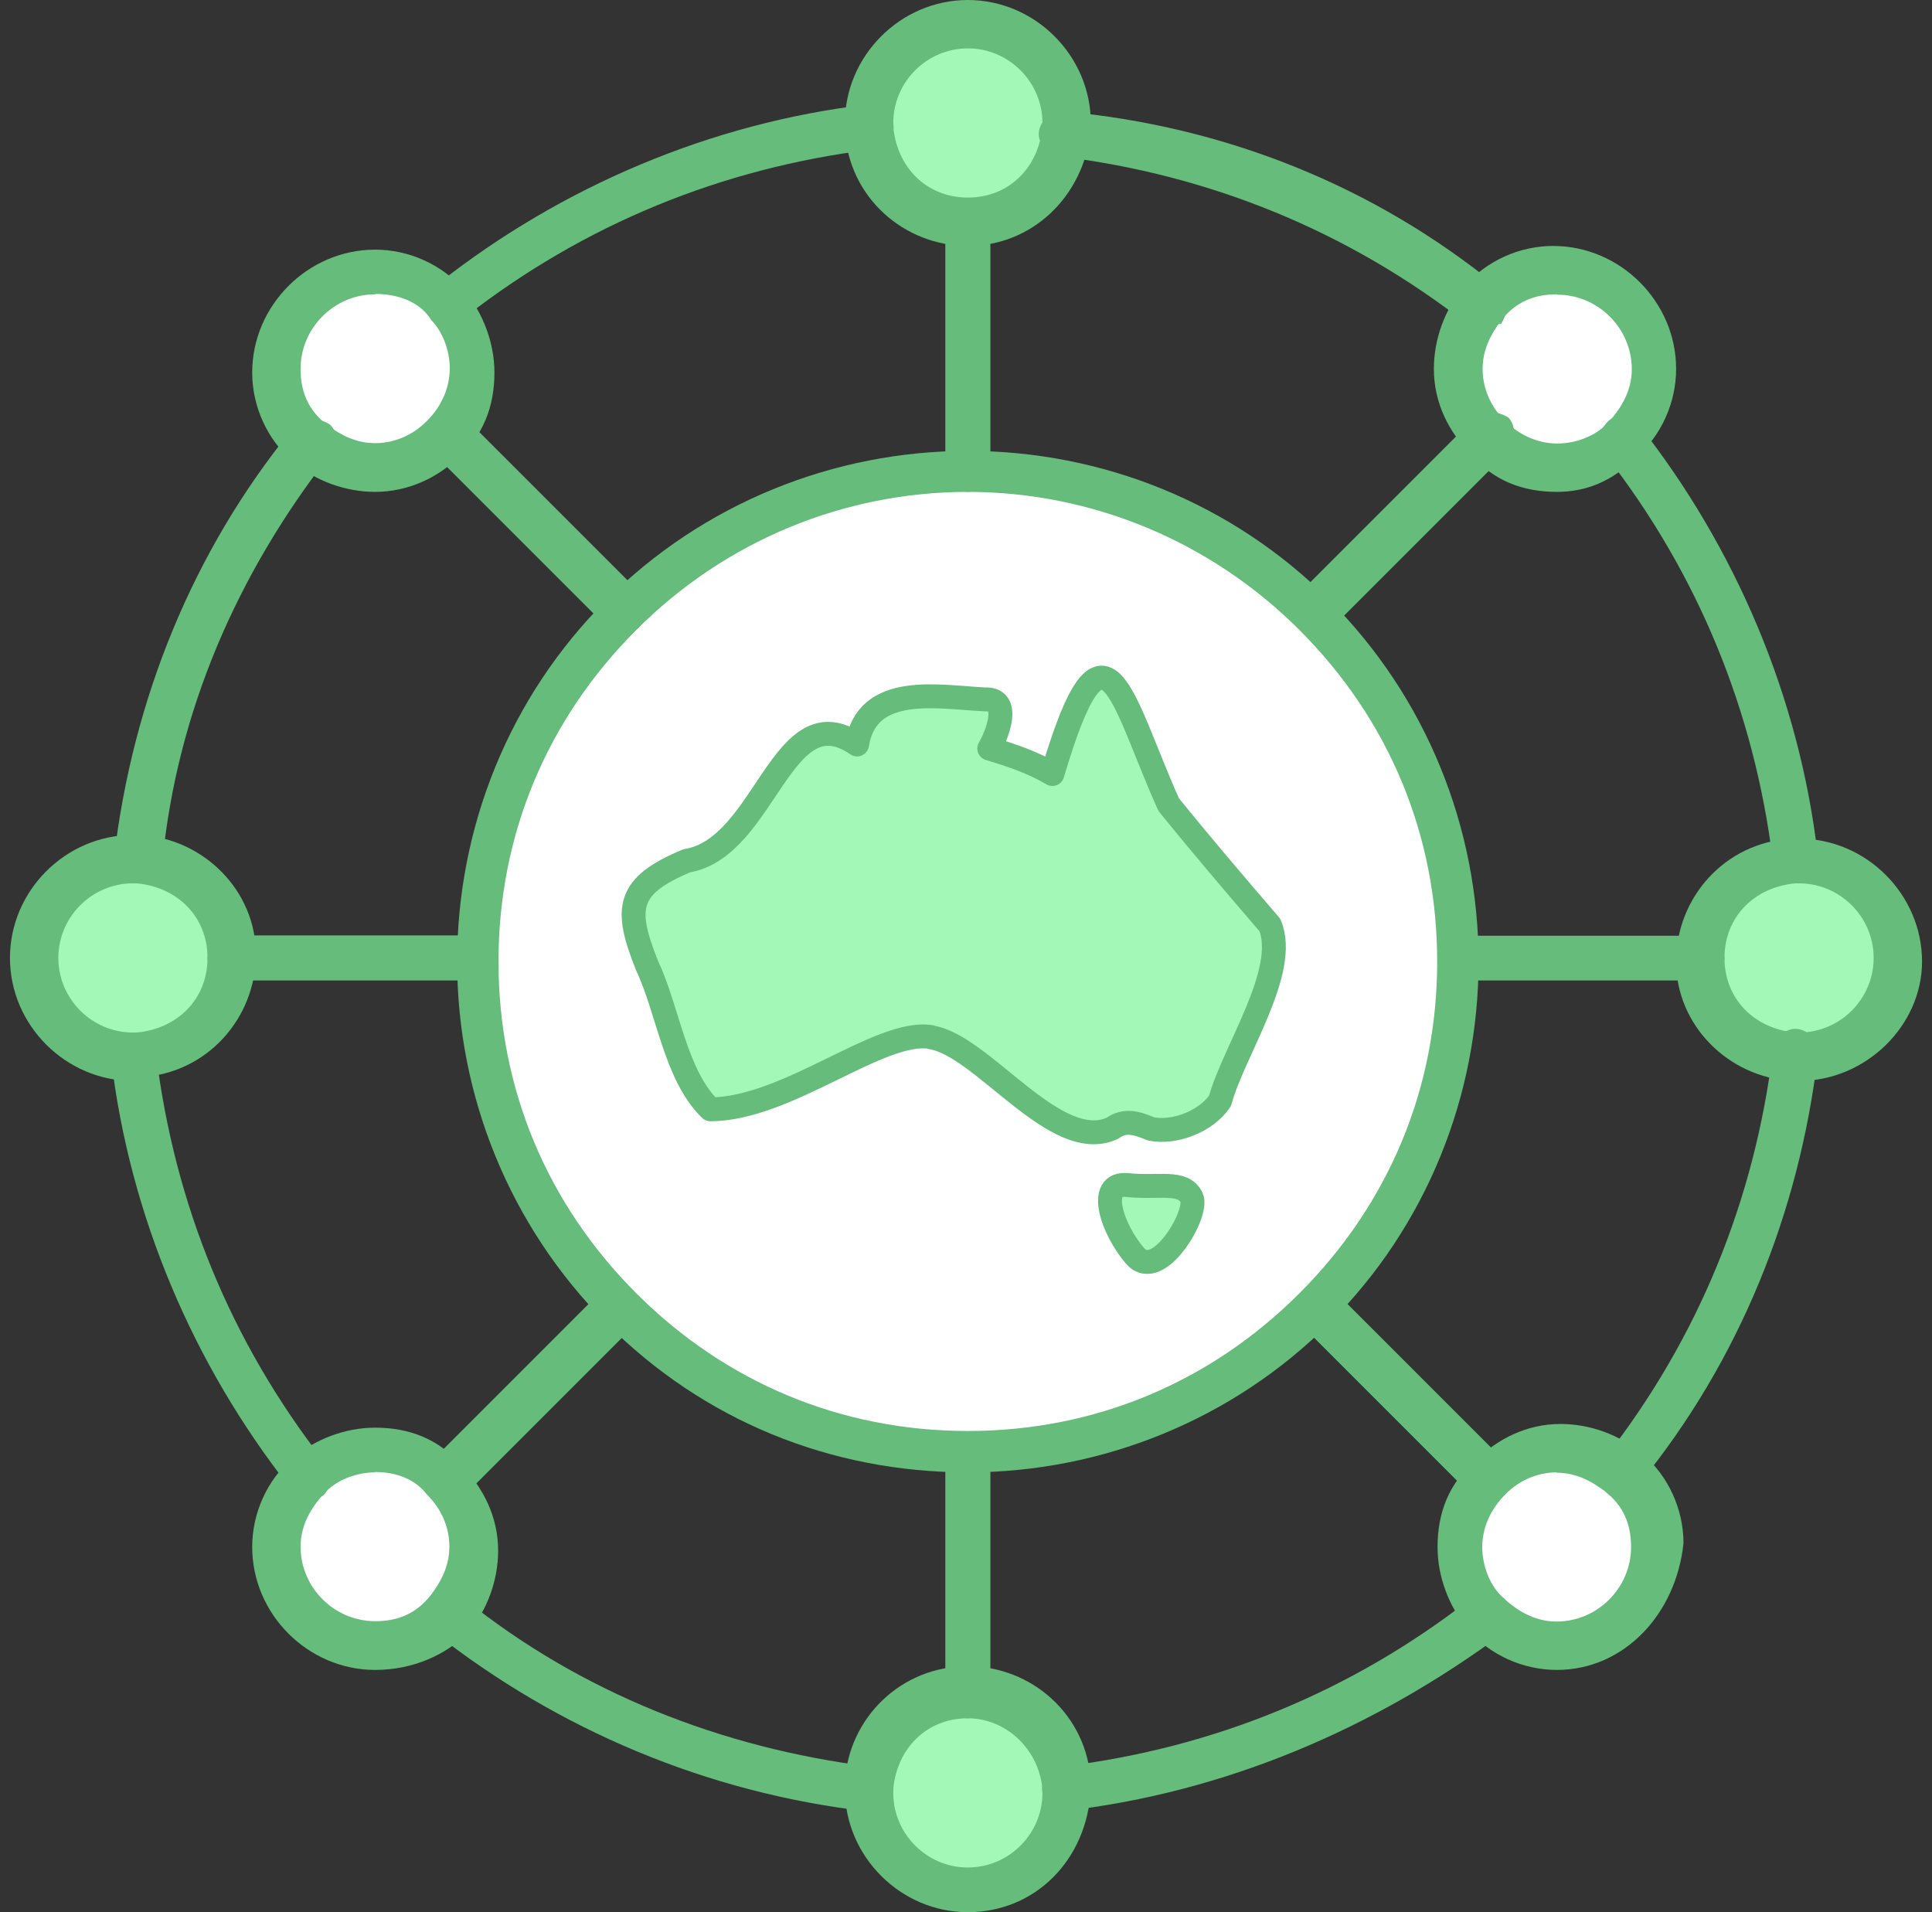 <?xml version="1.0" encoding="UTF-8"?>
<svg xmlns="http://www.w3.org/2000/svg" width="97" height="96" viewBox="0 0 97 96" fill="none">
  <rect x="0" y="0" width="97" height="96" fill="#333333" stroke="none"/>
  <g clip-path="url(#clip0_1777_932)">
    <path d="M53.45 6.545C53.265 9.159 51.207 11.217 48.593 11.217C45.978 11.217 43.92 9.159 43.735 6.545V6.174C43.735 3.374 45.978 1.316 48.593 1.316C51.392 1.316 53.45 3.56 53.45 6.174V6.545Z" fill="#A3F8B8"></path>
    <path d="M81.334 22.267C80.407 23.008 79.276 23.583 78.145 23.583C76.829 23.583 75.531 23.027 74.586 22.081C73.64 21.136 73.084 20.023 73.084 18.521C73.084 17.205 73.64 16.093 74.4 15.332C75.327 14.405 76.644 13.645 78.145 13.645C80.945 13.645 83.003 15.889 83.003 18.503C83.003 20.005 82.447 21.302 81.316 22.248L81.334 22.267Z" fill="white"></path>
    <path d="M90.326 43.235C93.126 43.235 95.184 45.479 95.184 48.093C95.184 50.707 92.94 52.95 90.326 52.95H89.955C87.341 52.765 85.283 50.707 85.283 48.093C85.283 45.479 87.341 43.421 89.955 43.235H90.326Z" fill="#A3F8B8"></path>
    <path d="M74.419 81.02C73.677 80.093 73.103 78.962 73.103 77.831C73.103 76.514 73.659 75.217 74.604 74.271C75.531 73.344 76.662 72.769 78.164 72.769C79.48 72.769 80.593 73.326 81.353 74.086C82.28 75.013 83.04 76.329 83.04 77.831C83.04 80.63 80.797 82.688 78.183 82.688C76.681 82.688 75.383 81.947 74.437 81.001L74.419 81.02Z" fill="white"></path>
    <path d="M53.45 89.641V90.012C53.45 92.811 51.207 94.869 48.593 94.869C45.793 94.869 43.735 92.626 43.735 90.012V89.641C43.92 87.027 45.978 84.969 48.593 84.969C51.207 84.969 53.265 87.027 53.45 89.641Z" fill="#A3F8B8"></path>
    <path d="M22.581 81.02C21.654 81.947 20.338 82.707 18.836 82.707C16.037 82.707 13.979 80.463 13.979 77.849C13.979 76.348 14.535 75.05 15.666 74.104C16.593 73.363 17.724 72.788 18.855 72.788C20.171 72.788 21.469 73.344 22.414 74.29C23.341 75.217 23.916 76.348 23.916 77.849C23.916 78.98 23.36 80.093 22.6 81.038L22.581 81.02Z" fill="white"></path>
    <path d="M6.859 43.235C9.473 43.421 11.531 45.479 11.531 48.093C11.531 50.707 9.473 52.765 6.859 52.95H6.488C3.689 52.95 1.631 50.707 1.631 48.093C1.631 45.293 3.874 43.235 6.488 43.235H6.859Z" fill="#A3F8B8"></path>
    <path d="M22.581 15.166C23.323 16.093 23.897 17.224 23.897 18.355C23.897 19.671 23.341 20.969 22.396 21.914C21.469 22.841 20.338 23.416 18.836 23.416C17.52 23.416 16.407 22.86 15.647 22.1C14.72 21.173 13.96 19.856 13.96 18.355C13.96 15.555 16.203 13.497 18.817 13.497C20.319 13.682 21.617 14.239 22.562 15.184L22.581 15.166Z" fill="white"></path>
    <path d="M73.103 48.093C73.103 61.757 62.053 72.788 48.407 72.788C34.762 72.788 23.712 61.757 23.712 48.093C23.712 34.429 34.762 23.398 48.407 23.398C62.071 23.583 73.103 34.429 73.103 48.093Z" fill="white"></path>
    <path d="M48.593 73.919C41.677 73.919 35.3 71.305 30.442 66.429C25.585 61.553 22.952 55.008 22.952 48.278C22.952 41.548 25.566 34.985 30.442 30.128C35.3 25.27 41.863 22.637 48.593 22.637C55.323 22.637 61.886 25.252 66.743 30.128C71.601 34.985 74.234 41.548 74.234 48.278C74.234 55.008 71.619 61.571 66.743 66.429C61.886 71.286 55.323 73.919 48.593 73.919ZM48.593 24.695C42.419 24.695 36.431 27.124 31.944 31.629C27.457 36.116 25.028 41.919 25.028 48.278C25.028 54.637 27.457 60.44 31.944 64.927C36.431 69.414 42.233 71.842 48.593 71.842C54.952 71.842 60.755 69.414 65.242 64.927C69.728 60.44 72.157 54.637 72.157 48.278C72.157 41.919 69.728 36.116 65.242 31.629C60.755 27.142 54.767 24.695 48.593 24.695Z" fill="#65BC7B"></path>
    <path d="M48.593 86.266C48.036 86.266 47.462 85.747 47.462 85.228V73.826C47.462 73.307 48.018 72.788 48.593 72.788C49.167 72.788 49.724 73.307 49.724 73.826V85.061C49.724 85.747 49.167 86.266 48.593 86.266Z" fill="#65BC7B"></path>
    <path d="M48.593 24.695C48.036 24.695 47.462 24.139 47.462 23.564V11.217C47.462 10.66 48.018 10.086 48.593 10.086C49.167 10.086 49.724 10.642 49.724 11.217V23.564C49.724 24.12 49.167 24.695 48.593 24.695Z" fill="#65BC7B"></path>
    <path d="M22.396 75.421C22.025 75.421 21.84 75.235 21.654 75.05C21.283 74.679 21.283 73.919 21.654 73.363L30.442 64.575C30.813 64.204 32.5 65.706 32.129 66.262L23.341 75.05C22.97 75.235 22.785 75.421 22.414 75.421H22.396Z" fill="#65BC7B"></path>
    <path d="M66.002 31.815C65.631 31.815 65.445 31.629 65.26 31.444C64.889 31.073 64.889 30.313 65.26 29.757L74.048 20.969C74.419 20.598 75.179 20.598 75.735 20.969C76.106 21.34 76.106 22.1 75.735 22.656L66.947 31.444C66.576 31.815 66.206 31.815 66.02 31.815H66.002Z" fill="#65BC7B"></path>
    <path d="M23.898 49.224H11.55C10.994 49.224 10.419 48.667 10.419 48.093C10.419 47.518 10.975 46.962 11.55 46.962H23.898C24.454 46.962 25.028 47.518 25.028 48.093C25.028 48.667 24.472 49.224 23.898 49.224Z" fill="#65BC7B"></path>
    <path d="M85.45 49.224H73.103C72.546 49.224 72.546 46.98 73.103 46.98H85.45C86.006 46.98 86.581 47.536 86.581 48.111C86.581 48.686 86.025 49.242 85.45 49.242V49.224Z" fill="#65BC7B"></path>
    <path d="M74.604 75.421C74.234 75.421 74.048 75.235 73.863 75.05L65.075 66.262C64.704 65.891 66.206 64.204 66.762 64.575L75.55 73.363C75.921 73.734 75.921 74.494 75.55 75.05C75.179 75.235 74.994 75.421 74.623 75.421H74.604Z" fill="#65BC7B"></path>
    <path d="M31.184 31.815C30.813 31.815 30.627 31.629 30.442 31.444L21.654 22.656C21.283 22.285 21.283 21.525 21.654 20.969C22.025 20.598 22.785 20.598 23.341 20.969L32.129 29.757C32.5 30.128 32.5 30.888 32.129 31.444C31.758 31.815 31.388 31.815 31.202 31.815H31.184Z" fill="#65BC7B"></path>
    <path d="M22.581 16.463C22.21 16.463 22.025 16.278 21.84 16.093C21.469 15.722 21.469 14.962 21.84 14.406L22.025 14.22C28.199 9.363 35.689 6.174 43.55 5.247H43.735C44.291 5.247 44.866 5.803 44.866 6.378C44.866 6.952 44.31 7.509 43.735 7.509C36.245 8.436 29.33 11.254 23.341 15.926L23.156 16.111C22.971 16.297 22.785 16.482 22.6 16.482L22.581 16.463Z" fill="#65BC7B"></path>
    <path d="M74.419 16.463C74.234 16.463 73.863 16.463 73.677 16.278C67.689 11.606 60.773 8.788 53.283 7.861C52.727 7.861 52.152 7.305 52.152 6.73C52.152 6.155 52.709 5.599 53.283 5.599H53.469C61.515 6.341 69.005 9.344 75.179 14.387L75.364 14.572C75.735 14.943 75.735 15.703 75.364 16.26C74.994 16.26 74.808 16.445 74.437 16.445L74.419 16.463Z" fill="#65BC7B"></path>
    <path d="M90.141 44.348C89.585 44.348 89.01 43.791 89.01 43.217C88.083 35.727 85.265 28.811 80.593 22.823C80.222 22.452 80.222 21.692 80.593 21.321C80.964 20.765 81.724 20.765 82.28 21.321C87.137 27.495 90.326 34.985 91.253 42.846V43.031C91.253 43.773 90.697 44.348 90.122 44.348H90.141Z" fill="#65BC7B"></path>
    <path d="M81.334 75.235C80.963 75.235 80.778 75.05 80.593 74.864C80.222 74.494 80.037 73.734 80.593 73.177C85.265 67.189 88.083 60.273 89.01 52.783C89.01 52.227 89.566 51.652 90.141 51.652C90.716 51.652 91.272 52.209 91.272 52.783V52.969C90.345 60.83 87.341 68.32 82.298 74.494V74.679C81.928 75.05 81.742 75.235 81.371 75.235H81.334Z" fill="#65BC7B"></path>
    <path d="M53.45 90.939C52.894 90.939 52.319 90.382 52.319 89.808C52.319 89.233 52.876 88.677 53.45 88.677C60.94 87.75 67.856 84.932 73.844 80.26C74.4 79.889 74.975 79.889 75.531 80.26C75.902 80.816 75.902 81.391 75.531 81.947C68.987 86.804 61.497 89.993 53.45 90.92V90.939Z" fill="#65BC7B"></path>
    <path d="M43.531 90.939C35.485 90.011 27.995 86.823 21.821 81.965H21.636C21.079 81.594 21.079 80.834 21.636 80.278C22.006 79.907 22.767 79.722 23.323 80.278C29.126 84.95 36.227 87.768 43.717 88.695C44.273 88.695 44.848 89.251 44.848 89.826C44.848 90.401 44.291 90.957 43.531 90.957V90.939Z" fill="#65BC7B"></path>
    <path d="M15.666 75.235C15.295 75.235 15.109 75.05 14.739 74.864L14.553 74.679C9.696 68.505 6.507 61.015 5.58 53.154V52.969C5.58 52.413 6.136 51.838 6.711 51.838C7.286 51.838 7.842 52.394 7.842 52.969C8.769 60.459 11.587 67.374 16.259 73.363C16.259 73.363 16.259 73.548 16.444 73.548C16.63 73.919 16.63 74.679 16.259 75.05C16.259 75.05 16.073 75.235 15.703 75.235H15.666Z" fill="#65BC7B"></path>
    <path d="M6.859 44.348C6.303 44.348 5.728 43.791 5.728 43.217V43.031C6.655 35.17 9.659 27.68 14.702 21.506C14.702 21.506 14.702 21.321 14.887 21.321C15.258 20.95 16.018 20.95 16.574 21.321C16.945 21.692 16.945 22.248 16.76 22.637C16.76 22.637 16.76 22.823 16.574 22.823C11.902 28.811 8.899 35.727 8.157 43.217C7.972 43.958 7.601 44.348 6.841 44.348H6.859Z" fill="#65BC7B"></path>
    <path d="M48.593 12.348C45.404 12.348 42.604 9.919 42.419 6.545V6.174C42.419 2.8 45.218 0 48.593 0C51.967 0 54.767 2.8 54.767 6.174V6.545C54.396 9.919 51.782 12.348 48.593 12.348ZM48.593 2.429C46.535 2.429 44.848 4.116 44.848 6.174V6.359C45.033 8.417 46.535 9.919 48.593 9.919C50.651 9.919 52.152 8.417 52.338 6.359V6.174C52.338 4.116 50.651 2.429 48.593 2.429Z" fill="#65BC7B"></path>
    <path d="M48.593 96C45.218 96 42.419 93.2 42.419 89.826V89.455C42.604 86.266 45.218 83.652 48.593 83.652C51.782 83.652 54.581 86.081 54.767 89.455V89.826C54.581 93.386 51.967 96 48.593 96ZM48.593 86.266C46.535 86.266 45.033 87.768 44.848 89.826V90.012C44.848 92.07 46.535 93.757 48.593 93.757C50.651 93.757 52.338 92.07 52.338 90.012V89.826C52.152 87.768 50.465 86.266 48.593 86.266Z" fill="#65BC7B"></path>
    <path d="M78.164 24.695C76.477 24.695 74.975 24.139 73.863 22.823C72.732 21.692 71.99 20.209 71.99 18.521C71.99 17.02 72.546 15.518 73.492 14.406C74.623 13.089 76.291 12.348 77.979 12.348C81.353 12.348 84.153 15.147 84.153 18.521C84.153 20.209 83.411 21.896 82.094 23.008C80.964 24.139 79.666 24.695 78.164 24.695ZM78.164 14.776C77.033 14.776 76.106 15.147 75.365 16.093C74.808 16.834 74.438 17.595 74.438 18.521C74.438 19.448 74.808 20.394 75.569 21.136C76.31 21.877 77.256 22.267 78.183 22.267C79.11 22.267 80.055 21.896 80.611 21.34C81.353 20.598 81.928 19.652 81.928 18.54C81.928 16.482 80.24 14.795 78.183 14.795L78.164 14.776Z" fill="#65BC7B"></path>
    <path d="M18.836 83.838C15.462 83.838 12.662 81.038 12.662 77.664C12.662 75.977 13.404 74.29 14.72 73.177C15.851 72.25 17.334 71.675 18.836 71.675C20.523 71.675 22.025 72.232 23.137 73.548C24.268 74.679 25.01 76.162 25.01 77.849C25.01 79.351 24.453 80.853 23.508 81.965C22.377 83.096 20.709 83.838 18.836 83.838ZM18.836 73.919C17.909 73.919 16.963 74.29 16.407 74.846C15.666 75.588 15.091 76.533 15.091 77.645C15.091 79.703 16.778 81.391 18.836 81.391C19.967 81.391 20.894 81.02 21.636 80.074C22.192 79.332 22.562 78.572 22.562 77.645C22.562 76.718 22.192 75.773 21.431 75.031C20.875 74.29 19.93 73.9 18.817 73.9L18.836 73.919Z" fill="#65BC7B"></path>
    <path d="M90.326 54.267H89.955C86.766 54.081 84.152 51.467 84.152 48.278C84.152 45.089 86.581 42.29 89.955 42.104H90.326C93.7 42.104 96.5 44.904 96.5 48.278C96.5 51.467 93.7 54.267 90.326 54.267ZM90.326 44.348H90.141C88.083 44.533 86.581 46.035 86.581 48.093C86.581 50.151 88.083 51.652 90.141 51.838H90.326C92.384 51.838 94.071 50.151 94.071 48.093C94.071 46.035 92.384 44.348 90.326 44.348Z" fill="#65BC7B"></path>
    <path d="M6.674 54.267C3.3 54.267 0.5 51.467 0.5 48.093C0.5 44.718 3.3 41.919 6.674 41.919H7.045C10.233 42.104 12.848 44.718 12.848 47.907C12.848 51.096 10.419 53.896 7.045 54.081C6.921 54.205 6.797 54.267 6.674 54.267ZM6.674 44.348C4.616 44.348 2.929 46.035 2.929 48.093C2.929 50.151 4.616 51.838 6.674 51.838H6.859C8.917 51.652 10.419 50.151 10.419 48.093C10.419 46.035 8.917 44.533 6.859 44.348H6.674Z" fill="#65BC7B"></path>
    <path d="M18.836 24.695C17.334 24.695 15.832 24.139 14.72 23.194C13.404 22.063 12.662 20.394 12.662 18.707C12.662 15.333 15.462 12.533 18.836 12.533C20.523 12.533 22.21 13.275 23.323 14.591C24.25 15.722 24.824 17.205 24.824 18.707C24.824 20.394 24.268 21.896 22.952 23.008C22.025 23.935 20.523 24.695 18.836 24.695ZM18.836 14.776C16.778 14.776 15.091 16.464 15.091 18.521C15.091 19.652 15.462 20.579 16.407 21.321C17.149 21.877 17.909 22.248 18.836 22.248C19.763 22.248 20.709 21.877 21.45 21.117C22.192 20.375 22.581 19.43 22.581 18.503C22.581 17.576 22.21 16.63 21.654 16.074C21.098 15.147 19.967 14.758 18.855 14.758L18.836 14.776Z" fill="#65BC7B"></path>
    <path d="M78.164 83.838C76.477 83.838 74.79 83.096 73.677 81.78C72.75 80.649 72.175 79.166 72.175 77.664C72.175 75.977 72.732 74.475 74.048 73.363C75.179 72.232 76.662 71.49 78.349 71.49C79.851 71.49 81.334 72.046 82.465 72.992C83.782 74.123 84.523 75.791 84.523 77.478C84.152 81.038 81.538 83.838 78.164 83.838ZM78.164 73.919C77.237 73.919 76.291 74.29 75.55 75.05C74.808 75.81 74.419 76.737 74.419 77.664C74.419 78.591 74.79 79.537 75.346 80.093C76.088 80.834 77.033 81.409 78.145 81.409C80.203 81.409 81.891 79.722 81.891 77.664C81.891 76.533 81.52 75.606 80.574 74.864C79.832 74.308 79.072 73.937 78.145 73.937L78.164 73.919Z" fill="#65BC7B"></path>
    <path d="M46.72 52.059C44.143 51.67 39.545 55.674 35.67 55.693C33.891 53.969 33.557 50.743 32.481 48.462C31.332 45.589 31.462 44.476 34.484 43.215C38.451 42.567 39.248 34.761 43.031 37.376C43.531 34.261 47.128 35.002 49.464 35.114C50.799 35.058 50.057 36.912 49.668 37.579C50.78 37.913 51.874 38.284 52.838 38.859C55.471 29.941 56.287 35.095 58.678 40.398C60.328 42.437 62.053 44.458 63.758 46.441C64.722 48.759 61.923 52.782 61.255 55.267C60.569 56.286 58.994 56.917 57.788 56.676C57.121 56.398 56.491 56.175 55.86 56.639C53.005 57.973 49.334 52.467 46.739 52.078L46.72 52.059Z" fill="#A3F8B8" stroke="#65BC7B" stroke-width="1.2" stroke-linejoin="round"></path>
    <path d="M56.991 63.056C55.823 61.702 55.045 59.329 56.602 59.496C58.16 59.663 59.402 59.236 59.828 60.126C60.199 60.905 58.16 64.391 56.991 63.056Z" fill="#A3F8B8" stroke="#65BC7B" stroke-width="1.2" stroke-linejoin="round"></path>
  </g>
  <defs>
    <clipPath id="clip0_1777_932">
      <rect width="96" height="96" fill="white" transform="translate(0.5)"></rect>
    </clipPath>
  </defs>
</svg>
